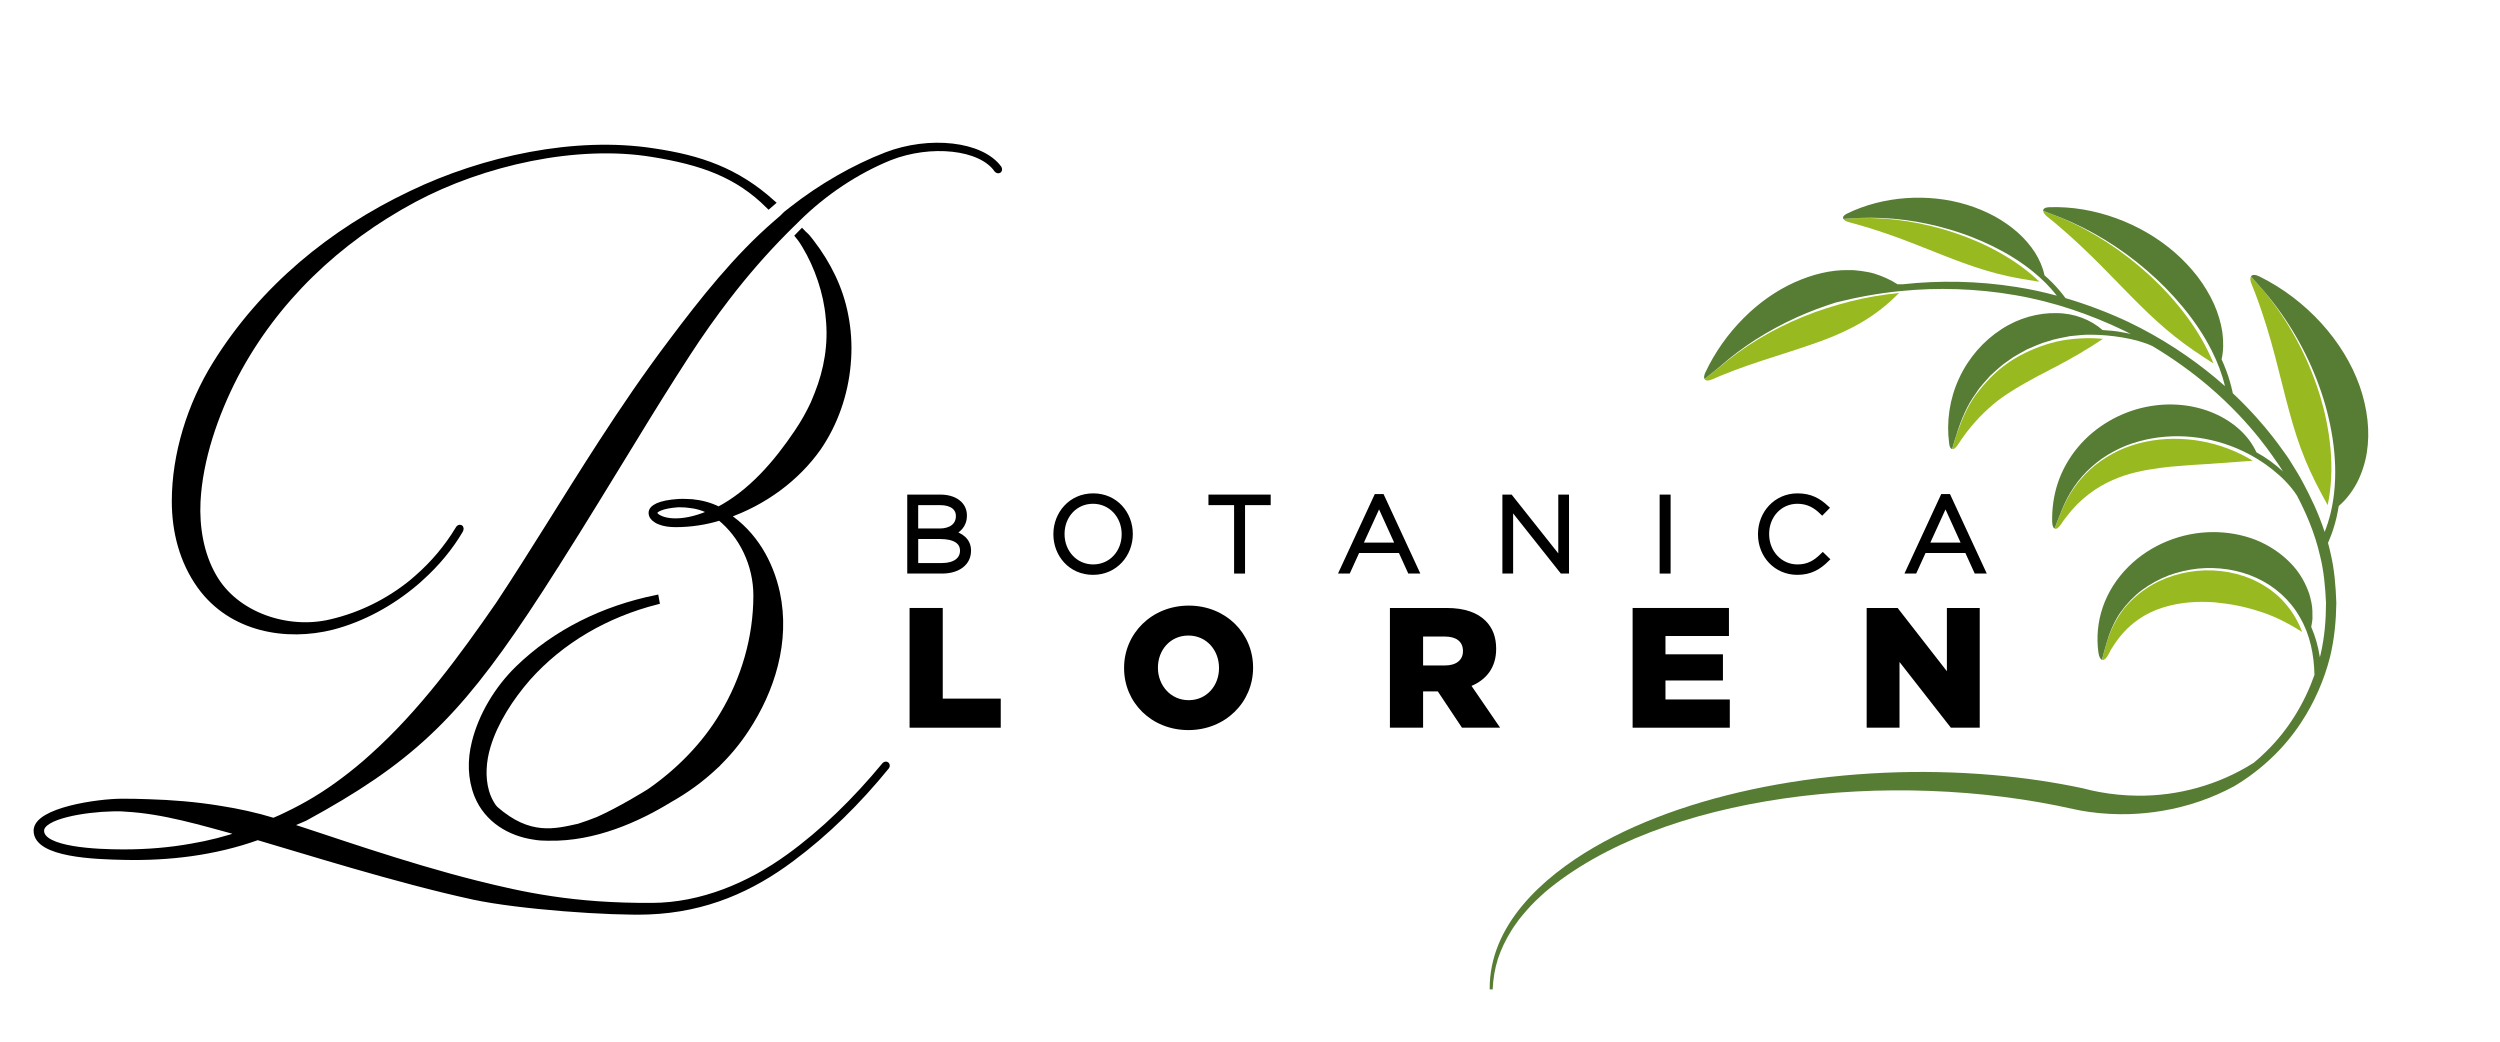 <svg xmlns="http://www.w3.org/2000/svg" xmlns:xlink="http://www.w3.org/1999/xlink" width="1920" zoomAndPan="magnify" viewBox="0 0 1440 600" height="800" preserveAspectRatio="xMidYMid meet" version="1.0"><rect x="-144" width="1728" fill="#ffffff" y="-60" height="720" fill-opacity="1"/><rect x="-144" width="1728" fill="#ffffff" y="-60" height="720" fill-opacity="1"/><path stroke-linecap="butt" transform="matrix(1.581, 0, 0, 1.58, -57.039, -11.791)" fill-opacity="1" fill="#000000" fill-rule="nonzero" stroke-linejoin="miter" d="M 157.191 236.039 C 168.261 233.159 178.8 227.331 187.51 219.92 C 188.16 219.401 188.77 218.83 189.381 218.259 C 195.22 213.031 200.179 207.019 203.799 200.83 C 204.409 199.651 203.411 199.441 203.021 200.219 C 198.879 207.101 193.779 213.071 188.029 218.081 C 187.379 218.689 186.719 219.211 186.069 219.779 C 177.401 226.789 167.381 231.721 156.751 234.2 C 141.07 238.029 121.979 231.8 113.921 217.51 C 109.3 209.489 107.689 199.651 108.129 190.369 C 108.91 174.9 114.531 158.611 121.769 144.541 C 136.281 116.831 159.19 95.091 186.9 80.23 C 212.04 66.771 246.241 59.101 273.951 63.721 C 291.641 66.601 304.661 71.07 316.161 82.581 C 316.64 82.191 317.12 81.8 317.55 81.4 C 304.389 69.549 291.021 65.031 274.161 62.539 C 245.621 58.1 212.25 65.33 185.889 78.011 C 156.741 91.86 131.601 112.599 114.531 140.141 C 105.29 154.999 99.67 173.12 99.67 190.201 C 99.67 201.27 102.46 212.109 108.91 221.129 C 120.37 237.04 140.499 240.271 157.191 236.039 Z M 157.191 236.039 " stroke="#000000" stroke-width="2" stroke-opacity="1" stroke-miterlimit="10"/><path stroke-linecap="butt" transform="matrix(1.581, 0, 0, 1.58, -57.039, -11.791)" fill-opacity="1" fill="#000000" fill-rule="nonzero" stroke-linejoin="miter" d="M 334.291 170.691 C 340.389 161.76 344.049 151.17 345.01 140.319 C 345.099 139.58 345.141 138.841 345.181 138.05 C 345.489 132.819 345.141 127.549 344.13 122.45 C 342.299 112.691 337.81 103.671 331.76 95.791 C 331.449 95.351 331.15 94.96 330.799 94.57 C 329.71 93.131 329.509 93.279 328.249 91.93 L 326.769 93.45 C 327.681 94.629 327.58 94.34 328.449 95.699 C 328.711 96.09 328.971 96.53 329.23 96.96 C 333.851 104.581 337.16 114.3 337.901 123.231 C 338.951 132.901 337.291 142.361 333.799 151.111 C 333.359 152.241 332.89 153.38 332.41 154.51 C 330.71 158.171 328.709 161.7 326.44 165.05 C 318.99 176.121 309.751 186.96 297.9 193.189 C 294.76 191.58 291.5 190.789 288.231 190.451 C 288.189 190.451 288.189 190.451 288.189 190.451 C 287.49 190.411 286.84 190.359 286.141 190.359 C 285.229 190.32 284.31 190.32 283.4 190.359 C 276.17 190.799 273.38 192.579 273.38 194.41 C 273.38 195.461 273.991 196.331 275.041 196.981 C 275.431 197.29 275.871 197.5 276.39 197.681 C 277.91 198.331 279.961 198.64 282.229 198.64 C 287.631 198.64 293.25 197.809 298.31 196.2 C 306.329 202.649 311.55 213.281 311.55 224.56 C 311.55 239.851 307.149 254.929 299.311 268 C 292.79 278.98 283.381 288.581 272.671 295.999 C 271.621 296.659 262.07 302.589 253.961 306.21 C 251.69 307.12 249.379 307.95 247.049 308.699 C 247.02 308.709 246.98 308.719 246.95 308.729 C 238.43 310.6 228.971 313.23 216.569 302.339 C 216.231 301.961 215.991 301.669 215.86 301.511 C 214.721 299.83 213.829 298.001 213.27 296.021 C 211.751 290.699 212.22 284.779 213.841 279.42 C 216.5 270.581 222.119 261.949 228.299 254.8 C 240.721 240.81 257.141 231.491 275.35 226.829 L 275.09 225.39 C 256.18 229.271 238.621 237.68 224.731 251.179 C 217.239 258.501 211.4 268.22 208.961 278.11 C 207.35 284.559 207.429 291.221 209.87 297.41 C 213.53 306.47 221.941 311.31 230.649 312.57 C 232.349 312.879 234.049 312.961 235.749 312.961 C 235.88 312.961 236.011 312.951 236.14 312.951 C 252.661 313.28 268.49 306.099 279.879 299.121 C 285.99 295.7 291.631 291.609 296.67 286.841 C 296.949 286.591 297.1 286.45 297.1 286.45 L 297.09 286.44 C 301.13 282.55 304.779 278.219 307.94 273.399 C 317.389 259.109 323.011 241.25 319.22 223.561 C 316.781 212.49 310.94 202.041 300.92 195.409 C 314.159 190.819 326.23 182.15 334.291 170.691 Z M 282.229 197.441 C 280.44 197.441 279.009 197.221 277.831 196.87 C 277.22 196.699 276.741 196.479 276.301 196.259 C 275.12 195.691 274.559 194.999 274.559 194.43 C 274.559 193.209 277.171 191.82 283.23 191.38 C 283.67 191.38 284.06 191.38 284.49 191.42 C 285.189 191.42 285.881 191.459 286.58 191.551 C 289.59 191.81 292.639 192.601 295.291 194.21 C 291.251 196.039 286.63 197.441 282.229 197.441 Z M 282.229 197.441 " stroke="#000000" stroke-width="2" stroke-opacity="1" stroke-miterlimit="10"/><path stroke-linecap="butt" transform="matrix(1.581, 0, 0, 1.58, -57.039, -11.791)" fill-opacity="1" fill="#000000" fill-rule="nonzero" stroke-linejoin="miter" d="M 400.04 68.781 C 393.59 59.939 374.68 57.929 359.001 63.941 C 347.281 68.469 335.04 75.489 324.451 83.849 L 322.4 85.461 L 321.009 86.85 L 318.79 88.771 C 304.461 101.14 292.081 116.779 280.62 132.08 C 271.47 144.19 263.111 156.519 255.09 168.891 C 242.28 188.671 230.39 208.54 217.659 227.79 C 204.33 247.051 189.65 267.18 171.701 283.249 C 170 284.821 168.261 286.299 166.519 287.74 C 165.649 288.48 164.779 289.179 163.86 289.871 C 160.591 292.439 157.28 294.84 153.84 297.059 C 152.839 297.67 151.881 298.28 150.919 298.891 C 147.519 300.94 144.04 302.809 140.46 304.51 C 139.76 304.861 139.071 305.16 138.369 305.511 C 137.499 305.901 136.629 306.25 135.76 306.64 C 129.36 304.68 122.779 303.239 116.11 302.201 C 116.021 302.159 115.94 302.159 115.851 302.159 C 107.311 300.77 98.64 300.07 90.009 299.811 C 89.969 299.771 89.92 299.811 89.92 299.811 C 86.74 299.68 83.599 299.64 80.471 299.64 C 71.839 299.64 49.321 302.861 49.321 310.311 C 49.321 319.15 71.229 319.719 81.081 319.939 C 97.59 320.329 114.279 318.33 129.96 312.711 C 145.819 317.331 181.021 328.479 208.64 334.451 C 225.28 338.021 258.569 340.349 272.3 339.84 C 293.341 339.061 310.07 331.391 324.54 320.54 C 337.219 311.09 348.68 299.801 359.129 286.949 C 359.52 286.339 358.91 285.77 358.351 286.339 C 347.679 299.24 336.001 310.689 323.539 319.709 C 308.859 330.38 291.431 337.531 273.699 337.62 C 244.729 337.791 226.431 333.67 209.48 329.441 C 183.381 322.9 154.579 312.669 141.08 308.351 C 142.52 307.78 143.909 307.169 145.31 306.561 L 147.141 305.78 C 185.131 285.081 201.99 269.011 227.741 230.411 C 231.309 225.01 234.84 219.651 238.24 214.2 C 238.63 213.681 238.939 213.15 239.241 212.631 C 248.821 197.599 257.89 182.521 267.04 167.67 C 273.4 157.209 279.849 146.84 286.43 136.69 C 291.221 129.279 296.099 122.4 301.159 115.82 C 307.651 107.369 314.491 99.481 322.121 91.769 C 322.161 91.729 323.04 90.81 324.041 89.851 C 324.52 89.369 325.039 88.889 325.479 88.459 C 326.22 87.72 326.789 87.149 326.789 87.149 C 336.379 77.699 347.96 69.94 360.249 64.93 C 375.109 59.091 393.41 60.92 399.239 69.369 C 399.82 69.96 400.43 69.569 400.04 68.781 Z M 81.071 318.12 C 71.439 318.12 51.14 317.341 51.14 310.321 C 51.14 304.959 67.09 302.48 76.979 302.26 C 78.289 302.221 79.421 302.221 80.471 302.26 C 80.861 302.26 81.249 302.3 81.649 302.349 C 95.771 303.091 109.53 307.36 123.259 311.06 C 123.61 311.149 123.961 311.231 124.309 311.32 C 118.299 313.371 112.201 314.941 106.011 315.979 C 97.8 317.47 89.48 318.12 81.071 318.12 Z M 81.071 318.12 " stroke="#000000" stroke-width="2" stroke-opacity="1" stroke-miterlimit="10"/><path stroke-linecap="butt" transform="matrix(1.581, 0, 0, 1.58, -57.039, -11.791)" fill-opacity="1" fill="#000000" fill-rule="nonzero" stroke-linejoin="miter" d="M 367.61 188.77 L 378.67 188.77 C 381.69 188.77 384.141 189.65 385.631 191.14 C 386.741 192.25 387.351 193.669 387.351 195.35 L 387.351 195.429 C 387.351 199.07 384.981 200.899 382.799 201.779 C 386.009 202.62 388.851 204.461 388.851 208.169 L 388.851 208.25 C 388.851 212.729 385.021 215.56 379.241 215.56 L 367.61 215.56 Z M 385.33 195.55 C 385.33 192.601 382.92 190.611 378.631 190.611 L 369.599 190.611 L 369.599 201.129 L 378.44 201.129 C 382.461 201.129 385.33 199.181 385.33 195.619 Z M 378.68 202.971 L 369.609 202.971 L 369.609 213.721 L 379.33 213.721 C 383.921 213.721 386.83 211.62 386.83 208.25 L 386.83 208.169 C 386.83 204.891 383.961 202.971 378.68 202.971 Z M 378.68 202.971 " stroke="#000000" stroke-width="2" stroke-opacity="1" stroke-miterlimit="10"/><path stroke-linecap="butt" transform="matrix(1.581, 0, 0, 1.58, -57.039, -11.791)" fill-opacity="1" fill="#000000" fill-rule="nonzero" stroke-linejoin="miter" d="M 420.85 202.251 L 420.85 202.17 C 420.85 194.86 426.25 188.32 434.359 188.32 C 442.469 188.32 447.789 194.791 447.789 202.1 L 447.789 202.18 C 447.789 209.489 442.39 216.029 434.28 216.029 C 426.171 216.019 420.85 209.551 420.85 202.251 Z M 445.731 202.251 L 445.731 202.17 C 445.731 195.55 440.91 190.119 434.29 190.119 C 427.67 190.119 422.921 195.481 422.921 202.1 L 422.921 202.18 C 422.921 208.799 427.74 214.23 434.359 214.23 C 440.979 214.22 445.731 208.871 445.731 202.251 Z M 445.731 202.251 " stroke="#000000" stroke-width="2" stroke-opacity="1" stroke-miterlimit="10"/><path stroke-linecap="butt" transform="matrix(1.581, 0, 0, 1.58, -57.039, -11.791)" fill-opacity="1" fill="#000000" fill-rule="nonzero" stroke-linejoin="miter" d="M 486.691 190.611 L 477.35 190.611 L 477.35 188.77 L 498.02 188.77 L 498.02 190.611 L 488.68 190.611 L 488.68 215.56 L 486.691 215.56 Z M 486.691 190.611 " stroke="#000000" stroke-width="2" stroke-opacity="1" stroke-miterlimit="10"/><path stroke-linecap="butt" transform="matrix(1.581, 0, 0, 1.58, -57.039, -11.791)" fill-opacity="1" fill="#000000" fill-rule="nonzero" stroke-linejoin="miter" d="M 537.591 188.579 L 539.501 188.579 L 551.98 215.56 L 549.8 215.56 L 546.39 208.06 L 530.591 208.06 L 527.181 215.56 L 525.11 215.56 Z M 545.55 206.261 L 538.51 190.76 L 531.431 206.261 Z M 545.55 206.261 " stroke="#000000" stroke-width="2" stroke-opacity="1" stroke-miterlimit="10"/><path stroke-linecap="butt" transform="matrix(1.581, 0, 0, 1.58, -57.039, -11.791)" fill-opacity="1" fill="#000000" fill-rule="nonzero" stroke-linejoin="miter" d="M 584.439 188.77 L 586.319 188.77 L 604.8 212.079 L 604.8 188.77 L 606.71 188.77 L 606.71 215.56 L 605.22 215.56 L 586.349 191.761 L 586.349 215.56 L 584.439 215.56 Z M 584.439 188.77 " stroke="#000000" stroke-width="2" stroke-opacity="1" stroke-miterlimit="10"/><path stroke-linecap="butt" transform="matrix(1.581, 0, 0, 1.58, -57.039, -11.791)" fill-opacity="1" fill="#000000" fill-rule="nonzero" stroke-linejoin="miter" d="M 641.729 188.77 L 643.721 188.77 L 643.721 215.56 L 641.729 215.56 Z M 641.729 188.77 " stroke="#000000" stroke-width="2" stroke-opacity="1" stroke-miterlimit="10"/><path stroke-linecap="butt" transform="matrix(1.581, 0, 0, 1.58, -57.039, -11.791)" fill-opacity="1" fill="#000000" fill-rule="nonzero" stroke-linejoin="miter" d="M 677.559 202.251 L 677.559 202.17 C 677.559 194.591 683.22 188.32 690.95 188.32 C 695.731 188.32 698.6 190.08 701.36 192.611 L 699.939 194.059 C 697.609 191.8 694.93 190.119 690.91 190.119 C 684.48 190.119 679.62 195.36 679.62 202.1 L 679.62 202.18 C 679.62 208.95 684.56 214.23 690.95 214.23 C 694.819 214.23 697.461 212.739 700.169 210.06 L 701.511 211.36 C 698.679 214.151 695.62 216.029 690.871 216.029 C 683.22 216.019 677.559 209.941 677.559 202.251 Z M 677.559 202.251 " stroke="#000000" stroke-width="2" stroke-opacity="1" stroke-miterlimit="10"/><path stroke-linecap="butt" transform="matrix(1.581, 0, 0, 1.58, -57.039, -11.791)" fill-opacity="1" fill="#000000" fill-rule="nonzero" stroke-linejoin="miter" d="M 743.96 188.579 L 745.87 188.579 L 758.349 215.56 L 756.17 215.56 L 752.76 208.06 L 736.96 208.06 L 733.55 215.56 L 731.479 215.56 Z M 751.919 206.261 L 744.879 190.76 L 737.8 206.261 Z M 751.919 206.261 " stroke="#000000" stroke-width="2" stroke-opacity="1" stroke-miterlimit="10"/><path fill="#000000" d="M 523.914 350.191 L 543.027 350.191 L 543.027 402.402 L 576.43 402.402 L 576.43 419.152 L 523.914 419.152 Z M 523.914 350.191 " fill-opacity="1" fill-rule="nonzero"/><path fill="#000000" d="M 647.473 384.879 L 647.473 384.688 C 647.473 364.887 663.441 348.832 684.719 348.832 C 705.996 348.832 721.773 364.695 721.773 384.48 L 721.773 384.672 C 721.773 404.473 705.805 420.527 684.527 420.527 C 663.25 420.527 647.473 404.664 647.473 384.879 Z M 702.156 384.879 L 702.156 384.688 C 702.156 374.637 695.055 366.07 684.512 366.07 C 673.969 366.07 666.965 374.543 666.965 384.496 L 666.965 384.688 C 666.965 394.645 674.156 403.305 684.703 403.305 C 695.168 403.289 702.156 394.816 702.156 384.879 Z M 702.156 384.879 " fill-opacity="1" fill-rule="nonzero"/><path fill="#000000" d="M 800.594 350.191 L 833.207 350.191 C 843.75 350.191 851.035 352.957 855.668 357.57 C 859.715 361.617 861.785 366.832 861.785 373.625 L 861.785 373.816 C 861.785 384.449 856.176 391.449 847.59 395.086 L 864.047 419.121 L 842.074 419.121 L 828.18 398.246 L 819.703 398.246 L 819.703 419.121 L 800.594 419.121 Z M 832.414 383.297 C 838.816 383.297 842.66 380.137 842.66 375.125 L 842.66 374.938 C 842.66 369.422 838.613 366.656 832.32 366.656 L 819.703 366.656 L 819.703 383.297 Z M 832.414 383.297 " fill-opacity="1" fill-rule="nonzero"/><path fill="#000000" d="M 940.402 350.191 L 995.871 350.191 L 995.871 366.34 L 959.309 366.34 L 959.309 376.883 L 992.41 376.883 L 992.41 391.957 L 959.309 391.957 L 959.309 402.891 L 996.363 402.891 L 996.363 419.152 L 940.387 419.152 L 940.387 350.191 Z M 940.402 350.191 " fill-opacity="1" fill-rule="nonzero"/><path fill="#000000" d="M 1075.199 350.191 L 1093.031 350.191 L 1121.406 386.633 L 1121.406 350.191 L 1140.328 350.191 L 1140.328 419.137 L 1123.684 419.137 L 1094.121 381.305 L 1094.121 419.137 L 1075.199 419.137 Z M 1075.199 350.191 " fill-opacity="1" fill-rule="nonzero"/><path fill="#98b920" d="M 1232.254 175.395 C 1218.5 161.852 1203.5 144.957 1183.562 128.316 C 1182.203 127.18 1180.828 126.043 1179.406 124.953 C 1177.699 123.594 1176.926 122.391 1176.895 121.457 L 1186.363 125.094 L 1186.348 125.109 C 1205.125 132.965 1222.863 144.531 1238.34 158.785 C 1246.07 165.93 1253.23 173.766 1259.508 182.238 C 1265.781 190.691 1271.156 199.84 1274.984 209.371 C 1266.684 204.109 1259.492 199.227 1252.598 193.742 C 1245.723 188.289 1239.145 182.223 1232.254 175.395 Z M 1232.254 175.395 " fill-opacity="1" fill-rule="nonzero"/><path fill="#98b920" d="M 1174.695 162.262 C 1165.953 160.98 1158.238 159.621 1150.555 157.648 C 1142.906 155.672 1135.27 153.113 1127.082 150.047 C 1110.797 143.961 1092.27 135.586 1069.777 129.266 C 1068.242 128.84 1066.695 128.414 1065.129 128.016 C 1063.23 127.527 1062.156 126.832 1061.777 126.074 L 1070.883 125.582 L 1070.883 125.598 C 1089.203 125.141 1108.016 128.145 1125.973 134.164 C 1134.953 137.184 1143.727 140.992 1151.996 145.652 C 1160.262 150.301 1168.039 155.832 1174.695 162.262 Z M 1174.695 162.262 " fill-opacity="1" fill-rule="nonzero"/><path fill="#98b920" d="M 1327.801 264.793 C 1324.242 256.164 1321.398 247.188 1318.711 237.355 C 1313.305 217.793 1308.781 194.609 1299.012 168.93 C 1298.348 167.176 1297.668 165.422 1296.91 163.668 C 1296.023 161.52 1296.008 160.051 1296.594 159.195 L 1303.992 167.637 L 1303.977 167.637 C 1318.25 184.953 1329.016 204.961 1335.75 226.09 C 1339.086 236.66 1341.395 247.535 1342.375 258.484 C 1343.355 269.406 1342.977 280.438 1340.746 290.961 C 1335.609 281.73 1331.355 273.449 1327.801 264.793 Z M 1327.801 264.793 " fill-opacity="1" fill-rule="nonzero"/><path fill="#98b920" d="M 1326.043 364.031 C 1316.844 358.172 1308.609 354.281 1300.547 351.898 C 1292.641 349.32 1284.594 347.805 1275.551 346.918 C 1266.527 346.316 1256.52 346.648 1246.227 349.812 C 1236 352.906 1225.379 359.512 1217.582 371.586 C 1216.477 373.199 1215.434 374.906 1214.598 376.738 C 1213.219 379.395 1211.859 380.422 1210.77 380.059 C 1211.039 379 1211.293 377.957 1211.578 376.914 C 1211.895 375.711 1212.223 374.512 1212.574 373.324 C 1212.871 372.25 1213.188 371.176 1213.52 370.102 C 1213.867 368.996 1214.199 367.922 1214.547 366.832 C 1216.508 361.426 1219.164 356.289 1222.562 351.691 C 1226.324 346.824 1230.863 342.637 1235.906 339.223 C 1245.992 332.348 1258.133 328.902 1270.145 328.523 C 1282.16 328.27 1294.285 331.133 1304.293 337.438 C 1314.426 343.52 1322.012 353.145 1326.043 364.031 Z M 1326.043 364.031 " fill-opacity="1" fill-rule="nonzero"/><path fill="#98b920" d="M 1297.59 265.406 C 1286.523 266.199 1277.844 266.812 1270.211 267.352 C 1265.848 267.605 1261.5 267.871 1257.152 268.25 C 1252.789 268.582 1248.395 268.93 1243.984 269.562 C 1235.145 270.75 1226.023 272.441 1216.84 276.531 C 1207.719 280.547 1198.141 287.199 1190.328 297.582 C 1189.191 298.957 1188.164 300.41 1187.184 301.945 C 1185.684 304.172 1184.387 304.93 1183.469 304.457 C 1184.086 302.781 1184.719 301.09 1185.414 299.367 C 1186.078 297.645 1186.789 295.906 1187.516 294.137 L 1187.531 294.152 C 1191.672 283.961 1198.281 274.824 1206.754 268.016 C 1211.008 264.633 1215.641 261.773 1220.523 259.449 C 1225.457 257.223 1230.609 255.562 1235.891 254.441 C 1257.008 250.062 1279.598 254.312 1297.59 265.406 Z M 1297.59 265.406 " fill-opacity="1" fill-rule="nonzero"/><path fill="#98b920" d="M 1093.836 168.742 C 1081.047 181.938 1066.645 189.887 1049.543 196.223 C 1040.91 199.352 1031.82 202.34 1021.957 205.453 C 1012.109 208.613 1001.594 212.059 990.688 216.578 C 989.184 217.191 987.699 217.855 986.199 218.52 C 983.828 219.531 982.371 219.309 981.836 218.348 L 990.988 210.902 C 990.465 211.344 989.93 211.789 989.406 212.262 L 989.453 212.309 C 1004.062 199.652 1020.77 189.711 1038.508 182.488 C 1047.344 178.809 1056.543 175.996 1065.777 173.609 C 1075.008 171.254 1084.414 169.723 1093.836 168.742 Z M 1093.836 168.742 " fill-opacity="1" fill-rule="nonzero"/><path fill="#98b920" d="M 1211.293 195.164 C 1207.75 197.391 1204.32 199.887 1200.969 201.691 C 1197.648 203.965 1194.328 205.516 1191.09 207.504 C 1187.785 209.148 1184.656 211.141 1181.305 212.641 C 1178.141 214.555 1174.711 215.992 1171.438 217.918 C 1164.77 221.523 1157.797 225.426 1150.637 230.832 C 1143.633 236.348 1136.566 243.441 1130.164 252.527 C 1129.324 253.777 1128.473 255.055 1127.617 256.352 C 1126.402 258.137 1125.293 258.863 1124.441 258.645 C 1125.469 255.008 1126.543 251.629 1127.602 248.609 C 1130.559 240.312 1134.148 232.156 1139.68 225.332 C 1145.309 218.156 1151.934 211.742 1159.695 207.016 C 1167.426 202.289 1175.867 198.863 1184.609 196.758 C 1193.383 194.848 1202.422 194.375 1211.293 195.164 Z M 1211.293 195.164 " fill-opacity="1" fill-rule="nonzero"/><path fill="#567d33" d="M 1363.273 260.809 C 1362.277 266.91 1360.363 272.691 1357.707 277.906 C 1354.926 283.121 1351.465 287.754 1347.117 291.465 C 1346.375 296 1345.395 300.52 1343.906 304.914 C 1343.258 307.145 1342.328 309.277 1341.473 311.441 C 1341.285 311.836 1341.094 312.262 1340.918 312.656 C 1341.488 314.777 1342.043 316.973 1342.531 319.23 C 1344.57 327.859 1345.379 337.328 1345.727 347.328 C 1345.582 357.332 1344.668 367.875 1342.09 378.43 C 1338.785 391.516 1333.125 404.582 1325.301 416.402 C 1320.559 423.578 1315.012 430.277 1308.703 436.254 C 1302.062 442.637 1294.68 448.23 1286.887 452.859 C 1274.082 459.797 1260.043 464.586 1245.5 467.035 C 1239.336 468.078 1233.09 468.711 1226.801 468.918 C 1219.008 469.168 1211.164 468.758 1203.355 467.668 C 1200.305 467.242 1197.316 466.703 1194.395 466.055 C 1089.109 442.32 956.383 457.348 889.453 514.27 L 887.809 515.805 L 884.535 518.855 C 881.074 522.266 877.895 525.934 874.875 529.727 C 873.516 531.766 871.668 534.023 870.449 536.176 C 867.352 541.121 864.648 546.746 862.797 552.277 C 861.012 557.965 860.031 563.891 859.777 569.883 L 858.055 569.883 C 857.754 532.871 888.566 505.281 918.254 488.008 C 976.414 454.203 1065.098 439.176 1148.137 446.43 C 1165.699 447.961 1183.012 450.492 1199.703 454.047 C 1202.836 454.898 1205.996 455.609 1209.207 456.195 C 1216.367 457.523 1223.703 458.234 1231.086 458.312 C 1254.387 458.613 1277.941 452.102 1297.652 439.664 C 1297.859 439.539 1298.062 439.414 1298.254 439.285 C 1300.703 437.246 1303.09 435.082 1305.367 432.824 C 1318.125 420.418 1327.453 404.867 1333.125 388.766 C 1332.891 377.211 1330.629 365.582 1324.75 355.578 C 1319.152 345.59 1310.156 337.594 1299.676 332.855 C 1289.195 328.051 1277.355 326.391 1265.863 327.527 C 1260.109 328.191 1254.434 329.504 1248.996 331.496 C 1243.59 333.613 1238.465 336.41 1233.789 339.855 C 1229.141 343.348 1225.109 347.613 1221.68 352.324 C 1218.691 356.465 1216.539 361.094 1214.801 365.867 C 1214.531 366.578 1214.281 367.258 1214.043 367.953 L 1214.059 367.969 C 1214.199 367.574 1214.375 367.195 1214.516 366.781 C 1214.168 367.875 1213.82 368.949 1213.488 370.055 C 1213.156 371.129 1212.855 372.203 1212.543 373.277 C 1212.195 374.465 1211.879 375.664 1211.547 376.863 C 1211.277 377.906 1211.008 378.953 1210.738 380.012 L 1210.738 380.027 C 1209.773 379.695 1209.031 378.289 1208.684 375.805 C 1207.531 367.477 1208.211 358.453 1211.164 349.844 C 1214.09 341.215 1219.242 333.137 1225.805 326.598 C 1238.988 313.371 1257.168 306.574 1274.367 306.496 C 1283 306.414 1291.473 307.965 1299.156 310.918 C 1306.82 313.969 1313.652 318.535 1319.012 323.988 C 1324.465 329.348 1328.082 335.984 1330.219 342.336 C 1331.117 345.641 1331.895 348.75 1331.941 351.977 C 1332.004 353.555 1332.02 355.105 1331.973 356.59 C 1331.781 358.156 1331.562 359.641 1331.262 361.109 C 1333.711 366.672 1335.293 372.566 1336.227 378.555 C 1336.336 378.066 1336.512 377.578 1336.637 377.086 C 1338.992 366.988 1339.75 356.922 1339.781 347.359 C 1339.355 337.816 1338.484 328.715 1336.445 320.543 C 1333.176 306.086 1327.656 294.297 1323.074 285.492 C 1315.961 274.383 1302.727 264.918 1292.121 259.941 C 1273.641 251.09 1251.887 248.703 1231.984 254.234 C 1227.004 255.594 1222.184 257.473 1217.633 259.957 C 1213.078 262.359 1208.777 265.281 1204.938 268.773 C 1197.16 275.535 1191.312 284.402 1187.516 293.996 C 1187.5 294.012 1187.484 294.059 1187.469 294.09 L 1187.469 294.105 C 1186.742 295.875 1186.047 297.613 1185.383 299.336 C 1184.703 301.059 1184.055 302.75 1183.438 304.426 C 1182.617 304.016 1182.109 302.703 1182.047 300.52 C 1181.891 293.141 1182.867 285.508 1185.336 278.113 C 1187.816 270.75 1191.77 263.699 1196.875 257.617 C 1207.086 245.32 1221.613 237.391 1235.777 234.465 C 1264.457 228.445 1290.965 241.324 1299.691 260.508 C 1305.195 263.527 1310.316 267.242 1314.945 271.523 C 1314.93 271.508 1314.93 271.477 1314.914 271.445 C 1313.273 268.898 1312.324 267.305 1311.977 266.879 C 1310.586 265.344 1298.207 244.594 1271.887 222.219 C 1262.75 214.477 1251.953 206.605 1239.824 199.367 C 1230.199 194.754 1214.879 192.855 1205.109 192.809 C 1200.797 192.605 1196.527 193.234 1192.227 193.629 C 1188.008 194.516 1183.723 195.133 1179.645 196.586 C 1175.438 197.676 1171.551 199.59 1167.566 201.23 C 1163.82 203.383 1159.898 205.262 1156.5 207.949 C 1152.832 210.285 1149.781 213.398 1146.527 216.246 C 1143.727 219.547 1140.566 222.566 1138.289 226.297 C 1133.09 233.281 1129.77 241.434 1127.098 249.684 L 1127.113 249.715 C 1127.238 249.336 1127.414 248.973 1127.539 248.594 C 1126.48 251.613 1125.422 254.992 1124.379 258.629 C 1123.492 258.422 1122.875 257.27 1122.703 255.309 C 1121.043 242.953 1122.957 229.723 1128.395 218.016 C 1133.738 206.273 1142.543 196.285 1152.676 189.742 C 1162.777 183.074 1174.191 180.137 1184.512 180.355 C 1194.852 180.402 1204.242 184.133 1211.086 190.105 C 1214.832 190.391 1218.594 190.566 1222.293 191.387 C 1224.004 191.625 1225.676 191.988 1227.336 192.414 C 1226.008 191.734 1224.684 191.039 1223.34 190.375 C 1204.273 181.195 1182.805 173.734 1160.656 169.988 C 1138.527 166.148 1115.953 165.516 1095.055 167.621 C 1081.633 168.914 1068.953 171.332 1057.367 174.258 C 1049.762 176.66 1042.285 179.473 1034.996 182.742 C 1026.73 186.488 1018.73 190.832 1011.062 195.715 C 1004.031 200.285 997.297 205.293 990.957 210.887 L 981.805 218.332 C 981.359 217.539 981.504 216.262 982.246 214.633 C 987.746 202.891 995.398 192.16 1004.281 183.281 C 1013.121 174.367 1023.188 167.367 1033.574 162.656 C 1043.945 157.996 1054.555 155.402 1064.719 155.578 C 1067.215 155.531 1069.73 155.734 1072.148 156.098 C 1074.613 156.445 1076.984 156.84 1079.324 157.504 C 1084.035 158.961 1088.855 161.062 1093 163.746 C 1093 163.746 1094.23 163.73 1096.082 163.73 C 1116.871 161.441 1139.332 161.773 1161.434 165.312 C 1169.305 166.527 1177.082 168.234 1184.734 170.305 C 1180.844 165.266 1176.184 160.648 1171.125 156.543 C 1164.121 150.836 1156.328 146.031 1148.219 142.02 C 1140.09 138.004 1131.633 134.703 1123.035 132.188 C 1105.992 127.133 1088.398 124.855 1071.34 125.535 C 1071.184 125.551 1071.008 125.535 1070.852 125.551 L 1070.836 125.566 L 1061.73 126.059 C 1061.238 125.062 1061.953 123.973 1063.785 123.086 C 1084.621 112.832 1110.719 111.141 1132.945 117.949 C 1138.496 119.656 1143.824 121.871 1148.754 124.523 C 1153.688 127.227 1158.223 130.387 1162.207 133.91 C 1166.176 137.453 1169.559 141.402 1172.215 145.543 C 1174.824 149.762 1176.719 154.109 1177.621 158.562 C 1180.578 161.188 1183.406 163.969 1185.969 166.988 C 1187.297 168.457 1188.449 170.07 1189.668 171.633 C 1189.684 171.648 1189.715 171.68 1189.715 171.711 C 1202.297 175.41 1214.422 180.055 1225.727 185.352 C 1245.328 194.691 1262.305 206.211 1275.867 217.477 C 1277.844 219.137 1279.742 220.781 1281.574 222.406 C 1279.918 215.422 1277.262 208.531 1273.957 201.977 C 1269.449 193.016 1263.727 184.605 1257.324 176.848 C 1250.906 169.09 1243.824 161.914 1236.238 155.449 C 1221.25 142.586 1204.445 132.316 1186.836 125.25 C 1186.68 125.188 1186.504 125.109 1186.348 125.047 L 1186.332 125.062 L 1176.863 121.426 C 1176.812 120.211 1178.016 119.422 1180.277 119.355 C 1206.074 118.395 1233.312 128.523 1252.758 145.512 C 1257.625 149.762 1262.004 154.422 1265.816 159.355 C 1269.594 164.332 1272.738 169.594 1275.203 174.969 C 1277.609 180.371 1279.25 185.918 1280.074 191.309 C 1280.801 196.777 1280.754 202.055 1279.648 206.984 C 1281.434 210.98 1283.062 215.09 1284.277 219.309 C 1284.957 221.395 1285.402 223.547 1285.922 225.664 C 1285.953 225.934 1286.02 226.199 1286.066 226.484 C 1306.379 245.543 1316.305 261.742 1317.539 263.102 C 1317.902 263.527 1318.883 265.203 1320.559 267.855 C 1322.234 270.496 1324.527 274.18 1327.023 278.949 C 1330.691 285.918 1335.293 295.102 1338.992 306.383 C 1341.867 299.242 1343.605 291.594 1344.445 283.898 C 1345.598 273.5 1345.141 262.926 1343.574 252.543 C 1341.98 242.16 1339.34 231.906 1335.703 222.027 C 1328.59 202.402 1317.918 184.039 1304.355 168.094 C 1304.23 167.934 1304.102 167.762 1303.977 167.621 L 1303.961 167.621 L 1296.562 159.18 C 1297.305 158.09 1299.043 158.043 1301.43 159.242 C 1328.637 172.66 1350.137 196.68 1359.18 222.406 C 1361.422 228.84 1362.941 235.383 1363.652 241.844 C 1364.395 248.324 1364.238 254.723 1363.273 260.809 Z M 1363.273 260.809 " fill-opacity="1" fill-rule="nonzero"/></svg>